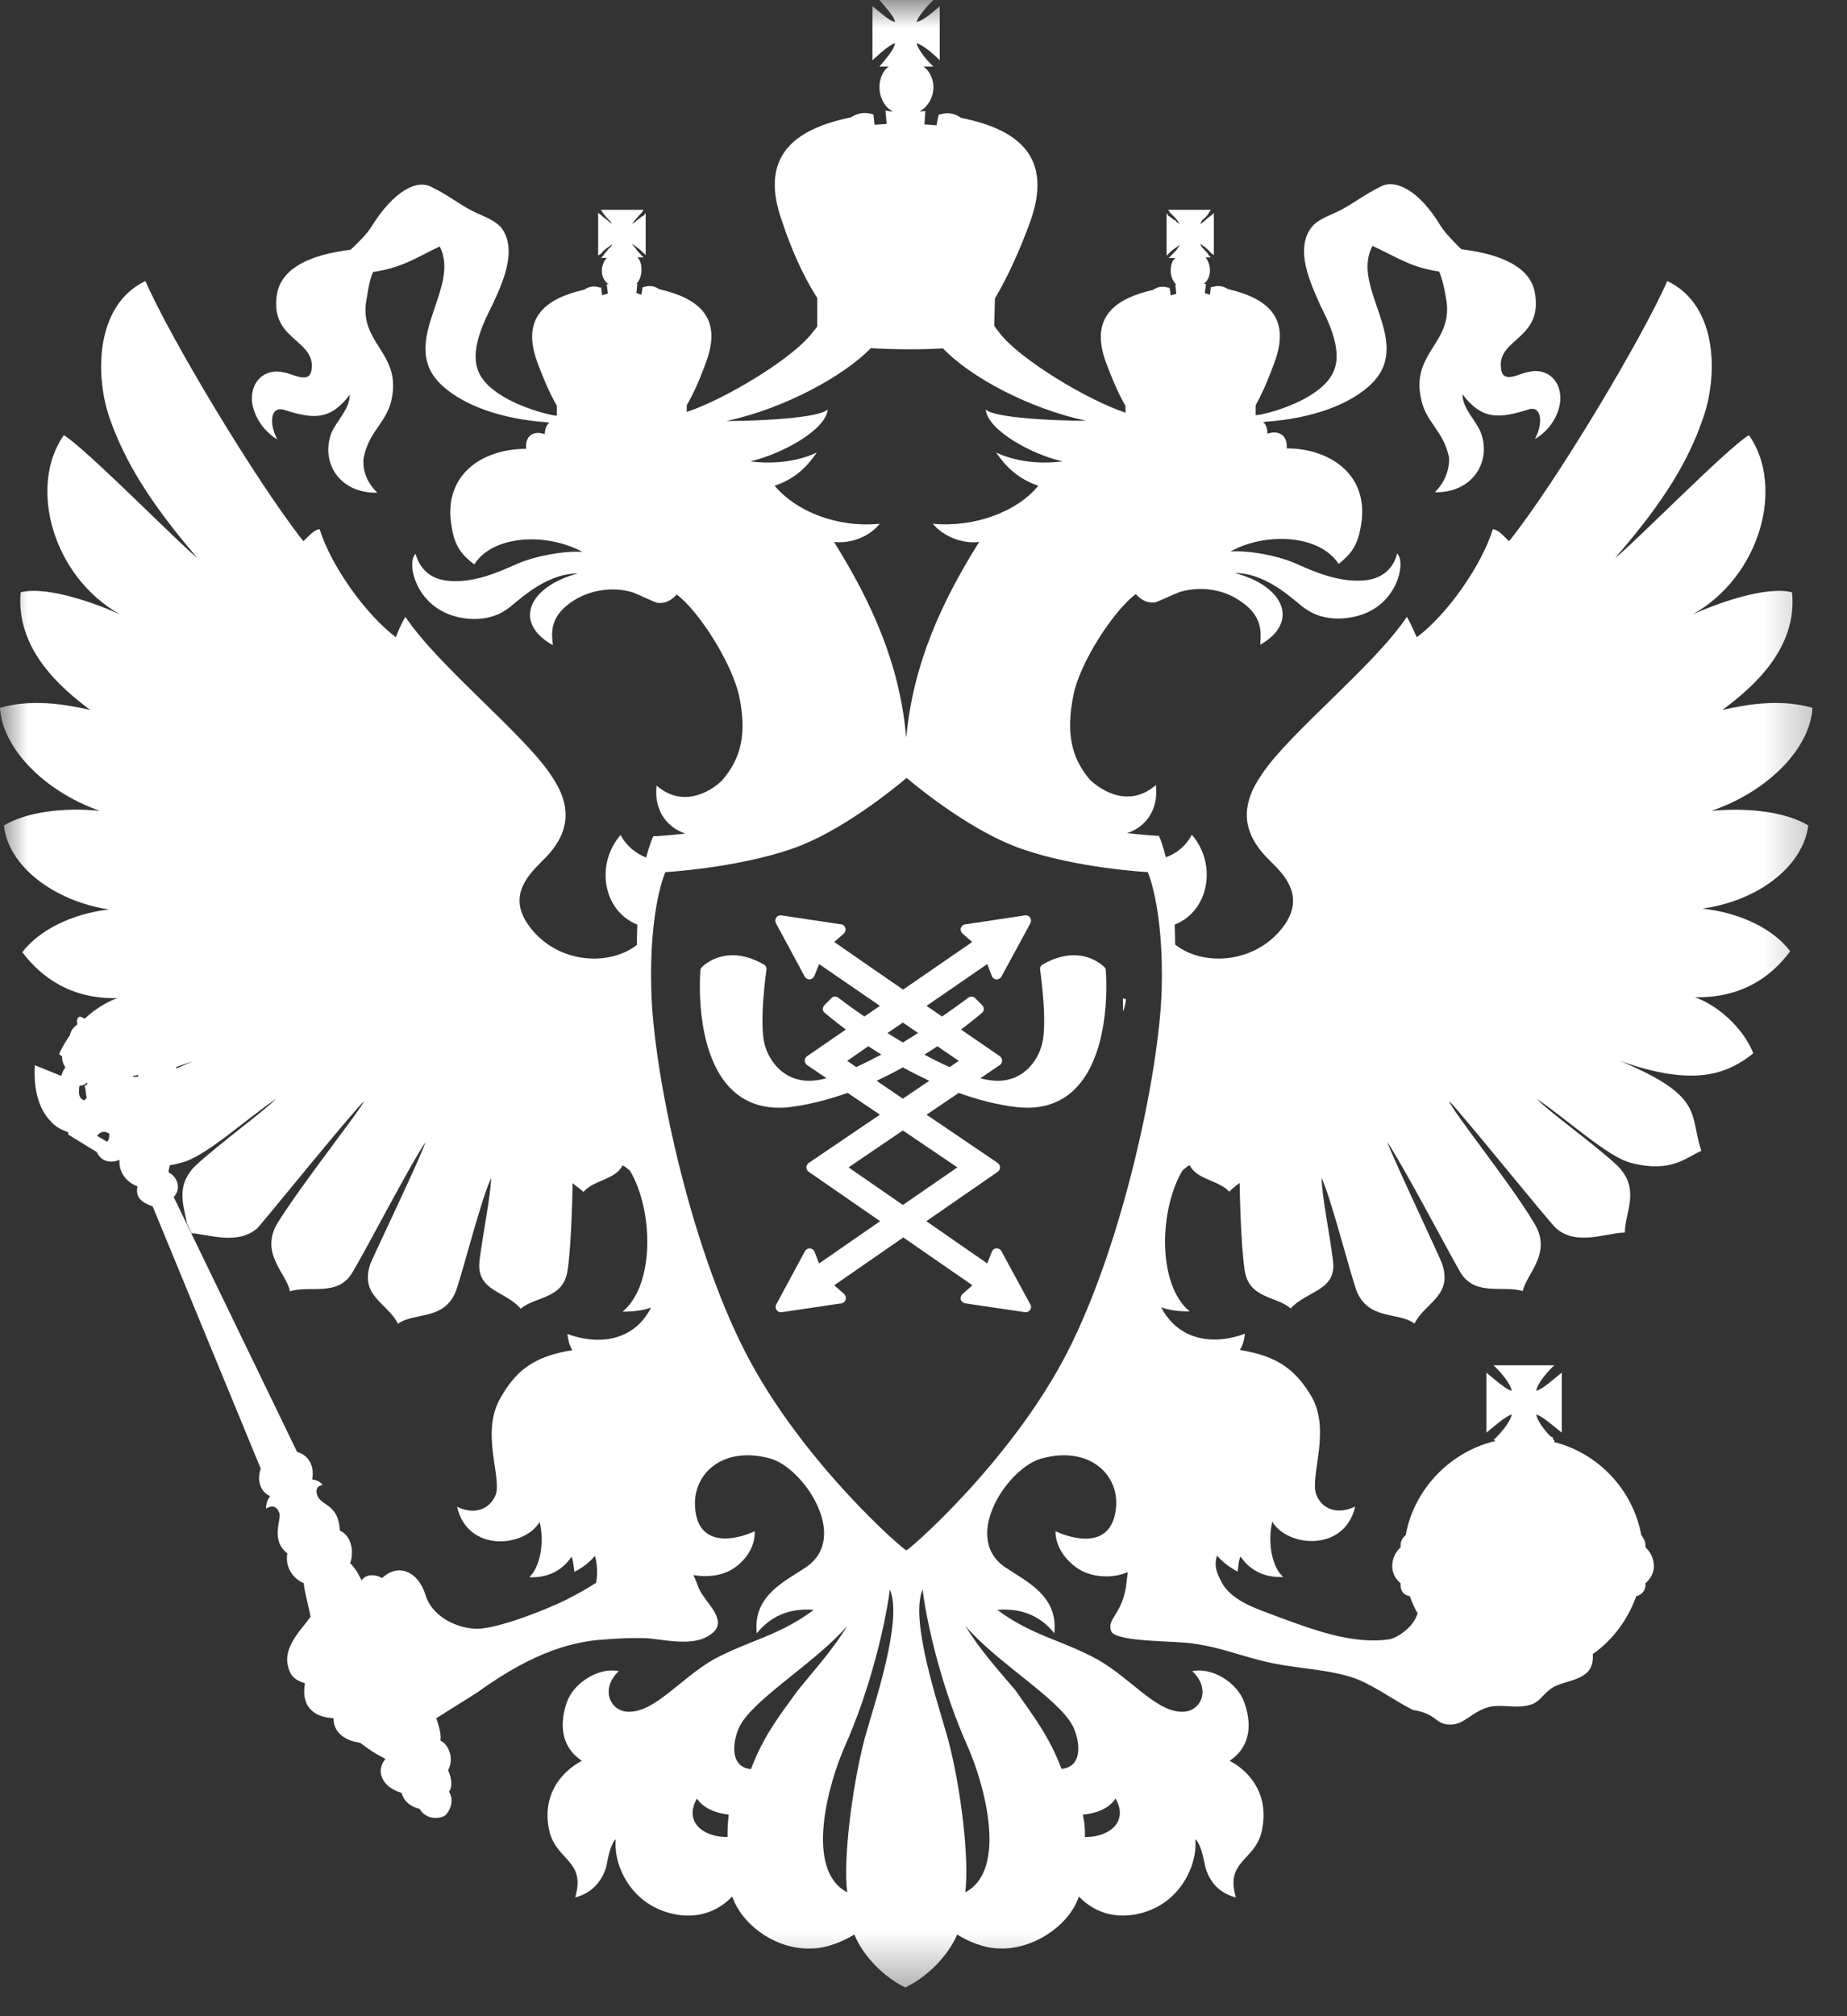 <svg width="33" height="36" viewBox="0 0 33 36" fill="none" xmlns="http://www.w3.org/2000/svg"><rect x="0" y="0" width="33" height="36" fill="#333333" stroke="none"/><g id="ÐÐ¸Ð½ÑÐ¸ÑÑÑ"><mask id="mask0_2001_1120" style="mask-type:luminance" maskUnits="userSpaceOnUse" x="0" y="0" width="33" height="36"><g id="clip0"><path id="Vector" d="M32.705 0H0V35.62H32.705V0Z" fill="white"/></g></mask><g mask="url(#mask0_2001_1120)"><g id="Group"><path id="Vector_2" d="M19.736 17.272C19.728 17.264 19.529 17.056 19.185 17.056C19.003 17.056 18.816 17.114 18.63 17.222C18.597 17.239 18.576 17.276 18.584 17.314C18.584 17.322 18.721 18.25 18.617 18.648C18.539 18.946 18.286 19.298 17.826 19.298C17.726 19.298 17.627 19.282 17.519 19.253H17.515L17.863 19.017C17.888 19 17.905 18.971 17.905 18.938C17.905 18.905 17.888 18.88 17.863 18.859L17.171 18.383C17.391 18.217 17.527 18.101 17.544 18.084C17.565 18.068 17.577 18.043 17.577 18.018C17.577 17.993 17.569 17.968 17.548 17.947L17.424 17.823C17.407 17.806 17.383 17.794 17.358 17.794C17.337 17.794 17.316 17.802 17.3 17.815C17.291 17.819 17.109 17.96 16.831 18.15L16.554 17.96L17.639 17.214L17.722 17.43C17.735 17.463 17.768 17.487 17.805 17.487C17.805 17.487 17.805 17.487 17.809 17.487C17.842 17.487 17.876 17.467 17.892 17.438L18.41 16.485C18.427 16.451 18.423 16.414 18.406 16.385C18.389 16.36 18.36 16.344 18.327 16.344C18.323 16.344 18.319 16.344 18.315 16.344L17.246 16.505C17.208 16.509 17.179 16.534 17.167 16.572C17.159 16.605 17.167 16.642 17.196 16.667L17.37 16.82L16.135 17.67L14.905 16.82L15.079 16.667C15.103 16.642 15.116 16.605 15.103 16.572C15.095 16.534 15.066 16.509 15.029 16.505L13.96 16.344C13.956 16.344 13.951 16.344 13.947 16.344C13.914 16.344 13.885 16.356 13.868 16.385C13.848 16.414 13.848 16.451 13.864 16.485L14.378 17.438C14.395 17.467 14.428 17.487 14.461 17.487C14.465 17.487 14.465 17.487 14.465 17.487C14.502 17.487 14.531 17.463 14.548 17.43L14.635 17.214L15.721 17.96L15.443 18.15C15.165 17.96 14.983 17.819 14.979 17.815C14.963 17.802 14.942 17.794 14.921 17.794C14.896 17.794 14.871 17.802 14.855 17.823L14.73 17.947C14.714 17.964 14.701 17.989 14.701 18.018C14.701 18.043 14.714 18.068 14.735 18.084C14.755 18.101 14.892 18.217 15.112 18.383L14.42 18.859C14.395 18.876 14.378 18.905 14.378 18.938C14.378 18.971 14.395 18.996 14.42 19.017L14.768 19.253C14.768 19.253 14.768 19.253 14.764 19.253C14.656 19.282 14.556 19.298 14.457 19.298C13.997 19.298 13.74 18.946 13.661 18.648C13.558 18.25 13.694 17.322 13.694 17.314C13.699 17.276 13.682 17.239 13.649 17.222C13.458 17.114 13.272 17.056 13.094 17.056C12.746 17.056 12.547 17.259 12.538 17.272C12.522 17.284 12.514 17.309 12.514 17.326C12.509 17.384 12.402 18.722 13.023 19.402C13.251 19.651 13.554 19.779 13.914 19.779C13.976 19.779 14.047 19.779 14.113 19.767C14.465 19.725 14.809 19.63 15.145 19.514L15.721 19.903L14.449 20.765C14.424 20.786 14.407 20.811 14.407 20.844C14.407 20.873 14.42 20.902 14.449 20.923L15.725 21.805L14.635 22.559L14.552 22.348C14.54 22.315 14.507 22.294 14.469 22.29C14.469 22.29 14.469 22.29 14.465 22.29C14.432 22.29 14.399 22.311 14.382 22.34L13.868 23.293C13.852 23.322 13.856 23.363 13.873 23.388C13.889 23.413 13.918 23.43 13.951 23.43C13.956 23.43 13.96 23.43 13.964 23.43L15.033 23.272C15.07 23.268 15.099 23.239 15.108 23.206C15.12 23.169 15.108 23.131 15.083 23.106L14.905 22.949L16.139 22.095L17.374 22.949L17.196 23.106C17.167 23.131 17.159 23.169 17.167 23.206C17.175 23.239 17.208 23.264 17.246 23.272L18.315 23.43C18.319 23.43 18.323 23.43 18.327 23.43C18.356 23.43 18.385 23.417 18.406 23.388C18.427 23.359 18.427 23.322 18.41 23.293L17.892 22.34C17.876 22.311 17.846 22.29 17.809 22.29H17.805C17.764 22.29 17.735 22.315 17.722 22.348L17.639 22.559L16.55 21.805L17.826 20.923C17.851 20.906 17.867 20.877 17.867 20.844C17.867 20.811 17.851 20.786 17.826 20.765L16.554 19.903L17.13 19.514C17.461 19.634 17.805 19.725 18.157 19.767C18.228 19.775 18.294 19.779 18.356 19.779C18.721 19.779 19.019 19.651 19.247 19.402C19.869 18.722 19.761 17.384 19.757 17.326C19.757 17.309 19.749 17.288 19.736 17.272ZM16.131 18.258L16.404 18.445C16.317 18.498 16.226 18.557 16.131 18.614C16.036 18.557 15.944 18.503 15.857 18.445L16.131 18.258ZM15.137 18.942L15.514 18.681C15.588 18.727 15.663 18.776 15.746 18.83C15.597 18.909 15.447 18.983 15.298 19.054L15.137 18.942ZM17.105 20.844L16.131 21.515L15.161 20.844L16.131 20.185L17.105 20.844ZM16.131 19.617L15.663 19.298C15.829 19.22 15.982 19.141 16.131 19.058C16.28 19.141 16.438 19.22 16.603 19.298L16.131 19.617ZM16.968 19.054C16.819 18.988 16.666 18.913 16.516 18.83C16.599 18.78 16.674 18.731 16.748 18.681L17.13 18.942L16.968 19.054Z" fill="white"/><path id="Vector_3" d="M20.064 18.058C20.102 17.984 20.118 17.843 20.118 17.843L20.064 17.826V18.058Z" fill="white"/><path id="Vector_4" d="M32.308 14.739C31.911 14.499 31.252 14.416 30.58 14.478C31.629 14.114 32.346 13.335 32.383 12.639C31.836 12.481 31.268 12.564 30.775 12.676C31.285 12.295 32.122 11.598 32.018 10.575C31.525 10.455 30.622 10.799 30.245 10.969C31.455 10.289 31.89 8.681 31.248 7.77C30.866 7.993 29.138 9.759 28.857 9.962C29.752 8.938 30.17 8.205 30.41 7.517C30.696 6.767 30.717 5.457 29.789 5.018C29.35 6.021 27.817 8.594 26.963 9.663C26.868 9.58 26.793 9.469 26.673 9.448C26.47 10.098 25.865 10.964 25.314 11.379C25.285 11.325 25.231 11.176 25.136 11.014C24.551 11.889 23.035 13.086 22.546 13.824C22.165 14.371 22.165 14.864 22.695 15.373C22.91 15.589 23.317 15.966 22.964 16.496C22.484 17.197 21.518 17.279 20.996 16.865C20.996 16.741 20.992 16.621 20.988 16.509C21.605 16.268 21.75 15.427 21.294 14.905C21.195 15.096 21.029 15.237 20.83 15.307C20.776 15.088 20.731 14.984 20.727 14.972L20.702 14.922H20.648C20.644 14.922 20.441 14.909 20.138 14.876C20.482 14.764 20.702 14.445 20.652 14.018C20.122 14.474 19.591 14.039 19.471 13.919C19.14 13.529 19.044 13.09 19.177 12.419C19.289 11.835 19.894 10.906 20.292 10.608C20.35 10.662 20.441 10.774 20.636 10.757C20.747 10.72 20.934 10.625 21.075 10.571C21.477 10.451 21.866 10.542 22.115 10.703C22.571 10.981 22.529 11.288 22.517 11.511C23.209 11.122 22.968 10.471 22.061 10.231C22.683 10.231 23.192 10.799 23.325 10.869C23.669 11.122 24.162 11.064 24.448 10.927C24.999 10.666 25.111 10.015 24.962 9.883C24.908 10.115 24.73 10.322 24.41 10.359C23.938 10.413 23.482 10.21 23.122 10.049C22.815 9.92 22.322 9.825 21.986 9.846C22.608 9.502 23.573 9.539 23.917 10.069C24.125 9.904 24.253 9.754 24.311 9.411C24.489 8.482 23.764 8.006 22.989 8.006C23.01 7.782 22.852 7.67 22.645 7.745C22.645 7.649 22.62 7.575 22.567 7.538C22.583 7.538 22.608 7.529 22.625 7.529C23.404 7.475 24.141 7.235 24.539 6.817C25.235 6.071 24.125 5.126 24.522 4.392C24.904 4.558 25.185 4.774 25.712 4.848C25.765 4.96 25.815 5.184 25.832 5.304C26.002 6.133 25.185 6.27 25.397 7.152C25.488 7.554 25.79 7.691 25.89 8.167C25.89 8.167 25.927 8.499 25.637 8.789C26.308 8.806 26.66 8.238 26.453 7.712C26.362 7.496 26.13 7.293 26.13 7.04C26.474 7.496 26.781 7.48 27.311 7.31C27.551 7.235 27.572 7.571 27.423 7.84C27.788 7.625 27.879 7.272 27.879 7.115C27.879 6.742 27.589 6.568 27.311 6.642C27.154 6.659 26.839 6.875 26.818 6.568C26.752 6.037 27.589 6.058 27.419 5.205C27.328 4.778 26.851 4.542 26.109 4.45C26.035 4.376 25.848 4.198 25.749 4.048C25.343 3.373 24.92 3.195 24.667 3.332C24.369 3.481 24.216 3.609 23.971 3.742C23.776 3.845 23.569 3.899 23.441 4.048C23.118 4.45 23.424 5.072 23.59 5.453C23.702 5.677 23.971 6.187 23.851 6.568C23.718 7.024 22.968 7.31 22.513 7.405C22.484 7.405 22.463 7.413 22.434 7.413V7.235C22.567 7.003 22.678 6.725 22.77 6.473C23.076 5.652 22.62 5.321 21.945 5.163C21.858 5.109 21.767 5.089 21.655 5.126H21.634L21.618 5.263L21.526 5.234L21.547 5.068H21.506C21.584 5.014 21.618 4.919 21.618 4.827C21.618 4.728 21.58 4.649 21.543 4.595H21.634L21.597 4.558C21.58 4.521 21.543 4.484 21.485 4.426C21.468 4.409 21.448 4.372 21.448 4.351C21.464 4.368 21.485 4.388 21.522 4.405C21.56 4.442 21.613 4.479 21.634 4.517L21.688 4.554V3.804L21.634 3.85C21.618 3.866 21.56 3.903 21.522 3.945C21.485 3.982 21.468 3.982 21.448 3.999C21.448 3.982 21.464 3.961 21.485 3.924C21.543 3.887 21.58 3.833 21.597 3.804L21.634 3.746H20.872L20.909 3.804C20.946 3.829 20.992 3.887 21.029 3.924C21.046 3.961 21.067 3.982 21.083 3.999C21.062 3.982 21.029 3.982 21.009 3.945C20.942 3.908 20.909 3.87 20.872 3.85L20.843 3.804V4.566L20.88 4.529C20.917 4.492 20.955 4.455 21.017 4.417C21.038 4.401 21.071 4.38 21.091 4.363C21.071 4.38 21.054 4.417 21.038 4.438C21 4.496 20.951 4.529 20.917 4.571L20.88 4.608H21C20.934 4.662 20.917 4.74 20.917 4.84C20.917 4.931 20.955 5.026 21.017 5.08H21L21.017 5.246L20.917 5.275L20.897 5.138H20.88C20.768 5.101 20.677 5.122 20.602 5.176C19.915 5.333 19.459 5.669 19.765 6.485C19.861 6.738 19.973 7.015 20.109 7.247V7.368C19.422 7.144 18.183 6.39 17.851 5.934C17.814 5.888 17.785 5.851 17.768 5.822H17.764L17.776 5.329C18.017 4.927 18.232 4.434 18.398 3.982C18.833 2.801 18.191 2.308 17.172 2.105C17.068 2.03 16.939 1.993 16.77 2.051L16.732 2.238L16.517 2.221L16.533 1.981C16.504 1.989 16.467 1.989 16.43 1.989C16.575 1.914 16.678 1.736 16.678 1.554C16.678 1.421 16.612 1.264 16.5 1.189H16.678C16.575 1.098 16.409 0.903 16.376 0.771C16.504 0.808 16.699 0.982 16.79 1.077V0.112C16.699 0.186 16.504 0.373 16.376 0.39C16.409 0.282 16.575 0.095 16.678 0H15.713C15.787 0.095 15.974 0.282 15.991 0.39C15.879 0.373 15.692 0.186 15.588 0.112V1.077C15.692 0.982 15.874 0.808 15.991 0.771C15.974 0.899 15.787 1.094 15.713 1.189H15.879C15.767 1.264 15.713 1.421 15.713 1.554C15.713 1.736 15.804 1.919 15.953 1.989C15.916 1.989 15.879 1.989 15.821 1.972L15.841 2.213L15.626 2.229L15.605 2.043C15.439 1.989 15.311 2.026 15.199 2.097C14.188 2.304 13.546 2.793 13.981 3.974C14.13 4.426 14.345 4.923 14.602 5.321V5.83C14.586 5.847 14.565 5.884 14.528 5.921C14.205 6.377 12.957 7.131 12.27 7.355V7.235C12.406 7.003 12.522 6.725 12.613 6.473C12.92 5.652 12.464 5.321 11.776 5.163C11.698 5.109 11.611 5.089 11.499 5.126H11.482L11.461 5.263L11.37 5.234L11.387 5.068H11.37C11.424 5.014 11.461 4.919 11.461 4.827C11.461 4.728 11.445 4.649 11.387 4.595H11.499L11.461 4.558C11.424 4.521 11.387 4.484 11.35 4.426C11.333 4.409 11.304 4.372 11.283 4.351C11.304 4.368 11.35 4.388 11.366 4.405C11.42 4.442 11.457 4.479 11.499 4.517L11.536 4.554V3.804L11.499 3.85C11.461 3.866 11.424 3.903 11.366 3.945C11.35 3.982 11.304 3.982 11.283 3.999C11.304 3.982 11.329 3.961 11.35 3.924C11.387 3.887 11.424 3.833 11.461 3.804L11.499 3.746H10.736L10.774 3.804C10.79 3.829 10.84 3.887 10.877 3.924C10.915 3.961 10.931 3.982 10.931 3.999C10.919 3.978 10.898 3.978 10.865 3.941C10.819 3.903 10.761 3.866 10.745 3.845L10.687 3.8V4.562L10.745 4.525C10.761 4.488 10.819 4.45 10.865 4.413C10.902 4.397 10.919 4.376 10.935 4.359C10.935 4.376 10.919 4.413 10.881 4.434C10.844 4.492 10.794 4.525 10.778 4.566L10.74 4.604H10.84C10.794 4.658 10.753 4.736 10.753 4.836C10.753 4.927 10.79 5.022 10.877 5.076H10.84L10.861 5.242L10.757 5.271L10.74 5.134H10.72C10.608 5.097 10.517 5.118 10.442 5.171C9.754 5.329 9.298 5.665 9.605 6.481C9.7 6.734 9.812 7.011 9.949 7.243V7.421C9.92 7.421 9.895 7.413 9.874 7.413C9.419 7.318 8.656 7.032 8.528 6.576C8.408 6.195 8.677 5.685 8.789 5.461C8.967 5.08 9.265 4.459 8.95 4.057C8.809 3.908 8.606 3.854 8.408 3.75C8.167 3.622 8.018 3.489 7.711 3.34C7.467 3.203 7.053 3.377 6.63 4.057C6.539 4.206 6.344 4.38 6.265 4.459C5.532 4.55 5.059 4.782 4.956 5.213C4.786 6.066 5.623 6.05 5.569 6.576C5.548 6.883 5.225 6.667 5.076 6.651C4.786 6.576 4.5 6.75 4.5 7.123C4.5 7.281 4.604 7.633 4.956 7.848C4.807 7.579 4.823 7.243 5.076 7.318C5.606 7.488 5.901 7.504 6.249 7.049C6.249 7.297 6.025 7.504 5.925 7.72C5.718 8.25 6.062 8.814 6.742 8.797C6.435 8.507 6.497 8.176 6.497 8.176C6.593 7.699 6.891 7.562 6.99 7.16C7.198 6.278 6.377 6.141 6.555 5.312C6.572 5.192 6.609 4.968 6.667 4.856C7.198 4.782 7.488 4.571 7.856 4.401C8.238 5.134 7.14 6.079 7.84 6.825C8.242 7.243 8.983 7.484 9.754 7.538C9.771 7.538 9.796 7.546 9.816 7.55C9.763 7.587 9.734 7.658 9.734 7.753C9.53 7.678 9.373 7.79 9.402 8.014C8.602 8.014 7.898 8.491 8.072 9.419C8.126 9.763 8.258 9.912 8.474 10.078C8.809 9.547 9.775 9.51 10.405 9.854C10.061 9.833 9.568 9.929 9.265 10.057C8.909 10.214 8.457 10.422 7.985 10.368C7.658 10.33 7.492 10.127 7.425 9.891C7.276 10.024 7.388 10.67 7.943 10.935C8.221 11.072 8.714 11.13 9.058 10.877C9.191 10.803 9.7 10.239 10.326 10.239C9.423 10.48 9.17 11.13 9.879 11.52C9.85 11.296 9.816 10.989 10.268 10.712C10.521 10.554 10.919 10.459 11.312 10.579C11.449 10.633 11.636 10.728 11.747 10.765C11.942 10.782 12.033 10.67 12.091 10.616C12.493 10.915 13.077 11.843 13.206 12.427C13.347 13.098 13.243 13.534 12.908 13.927C12.796 14.047 12.257 14.482 11.731 14.027C11.681 14.453 11.901 14.768 12.245 14.884C11.938 14.918 11.731 14.93 11.727 14.93H11.673L11.652 14.98C11.648 14.988 11.602 15.096 11.544 15.311C11.354 15.237 11.188 15.1 11.088 14.909C10.633 15.431 10.774 16.268 11.387 16.509C11.383 16.625 11.379 16.745 11.379 16.873C10.852 17.279 9.899 17.192 9.427 16.496C9.062 15.966 9.481 15.585 9.688 15.373C10.218 14.864 10.218 14.371 9.833 13.824C9.34 13.09 7.827 11.889 7.243 11.014C7.148 11.172 7.094 11.321 7.073 11.379C6.526 10.964 5.913 10.098 5.71 9.448C5.598 9.464 5.515 9.58 5.42 9.663C4.575 8.594 3.033 6.021 2.598 5.018C1.678 5.457 1.695 6.767 1.977 7.517C2.225 8.205 2.644 8.938 3.526 9.962C3.249 9.754 1.521 7.993 1.14 7.77C0.501 8.681 0.936 10.289 2.142 10.969C1.774 10.799 0.862 10.455 0.369 10.575C0.278 11.598 1.102 12.295 1.612 12.676C1.115 12.564 0.547 12.481 0 12.639C0.037 13.335 0.762 14.118 1.782 14.478C1.131 14.412 0.472 14.499 0.07 14.739C0.145 15.464 0.965 16.09 1.948 16.239C1.289 16.314 0.704 16.604 0.398 17.002C0.758 17.474 1.289 17.839 2.097 17.822C1.91 17.889 1.695 18.017 1.512 18.191C1.492 18.175 1.454 18.154 1.421 18.154C1.38 18.171 1.367 18.228 1.38 18.266C1.38 18.266 1.38 18.266 1.38 18.295C1.301 18.349 1.26 18.415 1.251 18.481C1.177 18.589 1.098 18.713 1.057 18.825C1.077 18.834 1.094 18.854 1.111 18.862C1.106 18.921 1.123 18.991 1.169 19.061C1.131 19.099 1.115 19.152 1.094 19.211L0.622 19.02C0.597 19.451 0.692 19.803 0.907 20.023C1.077 20.217 1.272 20.189 1.214 20.255L1.728 20.57C1.819 20.764 2.006 20.764 2.134 20.711C2.134 20.711 2.134 20.727 2.134 20.748C2.134 20.951 2.275 21.117 2.457 21.183C2.42 21.353 2.494 21.461 2.727 21.539L4.658 26.222C4.583 26.445 4.658 26.64 4.827 26.715C4.786 26.769 4.753 26.827 4.753 26.939C4.827 26.885 4.939 26.864 4.993 27.021C5.03 27.133 4.827 27.494 5.134 27.738C5.093 27.954 5.209 28.174 5.428 28.269C5.428 28.381 5.532 28.741 5.548 28.87C5.412 29.064 5.093 29.363 5.134 29.69C5.171 29.922 5.262 29.997 5.449 30.055C5.374 30.473 5.606 30.66 5.959 30.68C5.959 30.987 6.245 31.095 6.431 31.116C6.609 31.248 6.684 31.302 6.887 31.406C6.7 31.625 6.833 31.915 7.173 32.011C7.21 32.139 7.305 32.251 7.496 32.297C7.608 32.483 7.811 32.483 7.931 32.429C8.006 32.392 8.138 32.176 8.022 31.99C8.097 31.899 8.059 31.721 8.006 31.609C8.117 31.406 8.022 31.153 7.869 31.078C7.89 30.966 7.832 30.788 7.794 30.68C8.064 30.511 8.399 30.299 8.519 30.225C9.178 29.752 9.924 29.33 10.77 29.276C10.985 29.255 11.383 29.238 11.606 29.255C11.95 29.292 12.423 29.396 12.7 29.18C12.787 29.127 12.841 29.031 12.825 28.94C12.787 28.725 12.555 28.538 12.481 28.348C12.46 28.29 12.427 28.203 12.39 28.124C12.63 28.165 12.854 28.132 12.991 28.066C13.14 28.012 13.5 27.743 13.484 27.341C13.194 27.477 12.497 27.664 12.423 26.959C12.348 26.338 12.895 25.807 13.753 26.04C14.337 26.189 15.191 27.432 14.412 27.975C14.03 28.236 13.446 28.484 13.521 29.164C13.77 28.857 14.105 28.708 14.54 28.745C13.902 29.218 13.409 29.276 12.738 29.636C12.153 29.98 11.718 30.548 11.258 30.564C10.906 30.581 10.711 30.163 11.055 29.839C10.711 29.765 10.256 30.034 10.127 30.395C9.961 30.888 10.09 31.24 10.396 31.439C9.982 31.663 9.671 32.098 9.821 32.719C9.961 33.229 10.471 33.229 10.276 33.88C10.562 33.805 10.749 33.61 10.832 33.333C10.869 33.138 10.906 32.935 11.002 32.839C10.96 33.229 11.184 33.805 11.718 34.066C12.079 34.244 12.646 34.315 13.082 33.863C13.26 34.373 13.861 34.812 14.486 34.791C14.772 34.791 15.054 34.667 15.265 34.542C15.415 34.92 15.796 35.305 16.173 35.487C16.562 35.305 16.944 34.92 17.101 34.542C17.308 34.671 17.594 34.791 17.872 34.791C18.473 34.808 19.107 34.373 19.276 33.863C19.712 34.315 20.279 34.244 20.64 34.066C21.17 33.805 21.394 33.229 21.357 32.839C21.456 32.935 21.493 33.138 21.535 33.333C21.609 33.61 21.792 33.805 22.082 33.88C21.887 33.229 22.409 33.229 22.538 32.719C22.687 32.098 22.38 31.658 21.97 31.439C22.268 31.244 22.409 30.892 22.231 30.395C22.102 30.034 21.647 29.765 21.303 29.839C21.647 30.163 21.46 30.581 21.1 30.564C20.644 30.548 20.209 29.976 19.62 29.636C18.953 29.272 18.46 29.218 17.818 28.745C18.253 28.708 18.597 28.857 18.837 29.164C18.912 28.484 18.328 28.236 17.946 27.975C17.176 27.432 18.021 26.189 18.618 26.04C19.463 25.807 20.022 26.338 19.935 26.959C19.844 27.668 19.165 27.482 18.858 27.341C18.858 27.738 19.218 28.008 19.368 28.066C19.542 28.149 19.865 28.194 20.151 28.07C20.142 28.14 20.13 28.215 20.13 28.236C20.072 28.841 19.749 28.895 19.861 29.143C20.018 29.33 21.058 29.292 21.34 29.35C21.833 29.417 22.252 29.599 22.724 29.694C23.254 29.806 23.818 29.806 24.294 30.001C24.601 30.134 24.945 30.382 25.243 30.531C25.699 30.606 25.625 30.792 25.915 30.792C26.176 30.792 26.275 30.569 26.611 30.477C26.843 30.424 27.104 30.515 27.336 30.44C27.506 30.403 27.58 30.229 27.738 30.134C27.924 30.022 28.185 30.022 28.359 29.86C28.451 29.777 28.471 29.62 28.455 29.508L28.459 29.533C28.815 29.284 29.085 28.919 29.234 28.501C29.325 28.484 29.399 28.401 29.399 28.306C29.399 28.29 29.399 28.269 29.399 28.269C29.491 28.194 29.549 28.082 29.549 27.97C29.549 27.83 29.495 27.718 29.399 27.627C29.399 27.627 29.399 27.606 29.399 27.589C29.399 27.515 29.362 27.461 29.325 27.411C29.176 26.603 28.562 25.952 27.771 25.749C27.771 25.729 27.771 25.729 27.771 25.712H27.754C27.754 25.675 27.738 25.654 27.709 25.654C27.597 25.542 27.464 25.368 27.448 25.256C27.576 25.294 27.792 25.497 27.904 25.579V24.51C27.792 24.593 27.58 24.796 27.448 24.834C27.464 24.701 27.667 24.469 27.771 24.378H26.685C26.785 24.469 26.992 24.701 27.009 24.834C26.88 24.796 26.665 24.593 26.557 24.51V25.579C26.669 25.497 26.88 25.294 27.009 25.256C26.992 25.389 26.785 25.621 26.685 25.712L26.723 25.729C25.915 25.915 25.264 26.587 25.115 27.411C25.061 27.457 25.024 27.515 25.024 27.589C25.024 27.606 25.024 27.627 25.024 27.627C24.928 27.718 24.875 27.83 24.875 27.97C24.875 28.078 24.928 28.194 25.024 28.269C25.024 28.269 25.024 28.285 25.024 28.306C25.024 28.426 25.098 28.484 25.189 28.501C25.227 28.605 25.272 28.708 25.322 28.799C25.322 28.791 25.322 28.791 25.334 28.779C25.268 29.085 24.895 29.272 24.812 29.272C24.149 29.367 23.416 29.085 22.749 28.837C22.455 28.725 22.053 28.596 21.858 28.306C21.738 28.095 21.684 27.962 21.746 27.776C21.821 27.867 21.941 27.97 22.111 28.062C22.127 27.97 22.127 27.867 22.165 27.792C22.334 28.045 22.604 28.174 22.927 28.157C22.732 27.991 22.641 27.552 22.732 27.171C23.002 27.627 24.025 27.718 24.212 26.901C23.83 27.08 23.586 26.885 23.515 26.678C23.404 26.35 23.776 25.559 23.441 24.95C23.172 24.494 22.865 24.216 22.152 24.104C22.206 24.017 22.227 23.943 22.243 23.814C21.584 24.055 21.017 23.868 20.747 23.342C20.88 23.396 21.071 23.416 21.257 23.416C20.673 22.94 20.71 21.593 21.129 20.897C21.183 20.86 21.203 20.823 21.257 20.806C21.386 21.067 21.767 21.067 21.962 21.278C22.036 21.204 22.073 21.183 22.148 21.121C22.148 21.121 22.165 22.227 22.239 22.683C22.314 23.193 22.807 23.139 23.06 23.363C23.358 23.035 23.897 23.052 23.814 22.488C23.739 21.925 23.627 21.411 23.611 21.03C23.776 21.374 24.104 22.666 24.232 23.035C24.444 23.582 24.974 23.416 25.272 23.632C25.467 23.251 25.96 23.139 25.765 22.563C25.712 22.414 24.904 20.715 24.783 20.387C25.069 20.806 25.852 22.302 26.093 22.72C26.362 23.155 26.855 22.944 27.207 23.052C27.274 22.737 27.75 22.372 27.402 21.825C26.967 21.1 25.944 19.836 25.89 19.658C26.093 19.853 27.68 21.825 27.804 21.933C28.173 22.256 28.712 22.008 29.031 22.008C29.031 21.647 29.317 21.237 28.902 20.818C28.521 20.454 27.647 19.832 27.46 19.621C28.044 20.023 28.732 20.661 29.142 20.764C29.868 20.951 30.129 20.661 30.398 20.549C30.174 19.89 30.473 19.584 28.939 18.941C30.265 19.414 30.854 19.181 31.326 18.808C31.14 18.336 30.667 17.938 30.282 17.806C31.094 17.822 31.633 17.462 31.985 16.985C31.687 16.587 31.094 16.297 30.415 16.223C31.418 16.086 32.217 15.464 32.308 14.739ZM1.55 19.608C1.533 19.608 1.533 19.625 1.512 19.646C1.401 19.629 1.401 19.497 1.421 19.385C1.475 19.385 1.512 19.368 1.55 19.331L1.566 19.351L1.512 19.389C1.533 19.459 1.533 19.534 1.55 19.608ZM1.914 20.387L1.732 20.28C1.807 20.193 1.877 20.193 1.952 20.242C1.952 20.296 1.952 20.35 1.914 20.387ZM2.461 19.227C2.436 19.227 2.412 19.227 2.387 19.227C2.383 19.223 2.378 19.215 2.374 19.211C2.407 19.202 2.445 19.202 2.474 19.194C2.474 19.202 2.466 19.215 2.461 19.227ZM12.999 32.802C12.543 32.802 12.22 32.516 12.452 32.114C12.572 32.297 12.812 32.379 13.02 32.4C12.999 32.591 12.999 32.645 12.999 32.802ZM19.931 32.114C20.163 32.516 19.84 32.802 19.384 32.802C19.384 32.645 19.384 32.591 19.347 32.4C19.558 32.384 19.807 32.305 19.931 32.114ZM12.982 7.517C14.022 7.293 15.083 6.709 15.559 6.216C15.953 6.241 16.463 6.245 16.848 6.22C17.317 6.717 18.361 7.289 19.405 7.513C18.8 7.513 17.743 7.459 17.611 7.31C17.648 7.691 18.456 8.122 18.986 8.238C18.547 8.292 18.141 8.238 17.797 8.08C17.984 8.35 18.199 8.553 18.551 8.673C18.183 9.129 17.42 9.423 16.666 9.352C16.852 9.576 17.196 9.717 17.495 9.676C16.815 10.757 16.314 11.868 16.194 13.152H16.189V13.156C16.078 11.868 15.576 10.757 14.901 9.676C15.207 9.713 15.543 9.576 15.717 9.352C14.955 9.427 14.221 9.129 13.84 8.673C14.196 8.553 14.408 8.35 14.594 8.08C14.258 8.238 13.84 8.292 13.405 8.238C13.935 8.118 14.752 7.691 14.789 7.31C14.644 7.463 13.587 7.517 12.982 7.517ZM3.448 18.95C3.352 18.991 3.236 19.041 3.149 19.078C3.149 19.07 3.149 19.061 3.149 19.053C3.24 19.016 3.356 18.983 3.448 18.95ZM10.136 23.818C10.156 23.947 10.173 24.021 10.227 24.108C9.51 24.22 9.207 24.498 8.946 24.954C8.582 25.567 8.963 26.358 8.859 26.682C8.785 26.885 8.548 27.084 8.167 26.905C8.354 27.726 9.373 27.631 9.642 27.175C9.734 27.556 9.642 27.995 9.456 28.161C9.775 28.178 10.044 28.049 10.21 27.796C10.247 27.871 10.247 27.975 10.264 28.066C10.442 27.975 10.554 27.871 10.629 27.78C10.658 27.871 10.691 28.086 10.649 28.261C10.512 28.352 10.359 28.439 10.119 28.563C9.738 28.75 9.042 29.019 8.644 29.073C8.316 29.127 7.749 28.94 7.604 28.484C7.471 28.049 7.111 27.908 6.825 28.178C6.75 28.124 6.547 28.082 6.46 28.219C6.46 28.219 6.369 28.012 6.257 27.913C6.332 27.689 6.274 27.419 6.071 27.328C6.054 26.889 5.785 26.889 5.689 26.74C5.635 26.649 5.635 26.533 5.764 26.516C5.71 26.433 5.594 26.417 5.577 26.417C5.615 26.23 5.557 25.998 5.308 25.924L3.104 21.374C3.245 21.224 3.17 21.009 3.012 20.934C3.012 20.934 3.012 20.918 3.012 20.897C3.025 20.86 3.029 20.835 3.033 20.806C3.091 20.798 3.166 20.781 3.228 20.764C3.663 20.661 4.343 20.023 4.931 19.621C4.724 19.836 3.87 20.458 3.489 20.818C3.133 21.171 3.282 21.523 3.34 21.842L3.423 22.02C3.746 22.041 4.231 22.235 4.591 21.937C4.703 21.825 6.294 19.853 6.506 19.662C6.423 19.84 5.42 21.104 4.964 21.829C4.628 22.376 5.122 22.737 5.18 23.056C5.54 22.944 6.033 23.16 6.294 22.724C6.547 22.306 7.318 20.81 7.604 20.392C7.492 20.719 6.675 22.418 6.617 22.567C6.423 23.143 6.916 23.255 7.111 23.636C7.409 23.421 7.943 23.59 8.151 23.039C8.279 22.671 8.606 21.378 8.776 21.034C8.756 21.415 8.644 21.929 8.569 22.492C8.495 23.06 9.025 23.039 9.303 23.367C9.572 23.143 10.065 23.197 10.14 22.687C10.214 22.231 10.231 21.125 10.231 21.125C10.305 21.191 10.343 21.208 10.425 21.282C10.608 21.067 10.993 21.067 11.122 20.81C11.18 20.827 11.196 20.864 11.254 20.901C11.673 21.597 11.706 22.944 11.122 23.421C11.291 23.421 11.503 23.4 11.631 23.346C11.374 23.872 10.799 24.059 10.136 23.818ZM14.254 30.183C13.91 30.656 13.641 31 13.417 31.588C13.015 31.551 13.094 31.058 13.223 30.809C13.492 30.316 14.586 29.674 15.137 29.031C14.892 29.442 14.553 29.814 14.254 30.183ZM15.444 31.058C15.22 31.928 15.062 33.212 15.137 33.788C14.366 33.386 14.801 31.837 15.1 31.169C15.514 30.241 15.804 29.106 15.899 28.381C16.14 28.932 15.605 30.469 15.444 31.058ZM17.246 33.788C17.321 33.212 17.172 31.928 16.939 31.058C16.778 30.469 16.247 28.932 16.484 28.381C16.575 29.106 16.865 30.237 17.283 31.169C17.582 31.837 18.017 33.386 17.246 33.788ZM19.16 30.805C19.293 31.058 19.368 31.547 18.966 31.584C18.742 30.995 18.473 30.656 18.141 30.179C17.83 29.814 17.491 29.437 17.246 29.027C17.793 29.674 18.891 30.312 19.16 30.805ZM19.065 24.154C18.058 26.11 16.214 27.701 16.194 27.68C16.173 27.705 14.329 26.11 13.322 24.154C12.315 22.202 11.669 19.132 11.636 17.665C11.598 16.198 11.888 15.572 11.888 15.572C11.888 15.572 13.148 15.502 14.155 15.154C15.008 14.86 15.937 14.11 16.198 13.89C16.459 14.11 17.387 14.855 18.245 15.154C19.247 15.506 20.507 15.572 20.507 15.572C20.507 15.572 20.793 16.202 20.756 17.665C20.714 19.132 20.068 22.202 19.065 24.154Z" fill="white"/></g></g></g></svg>